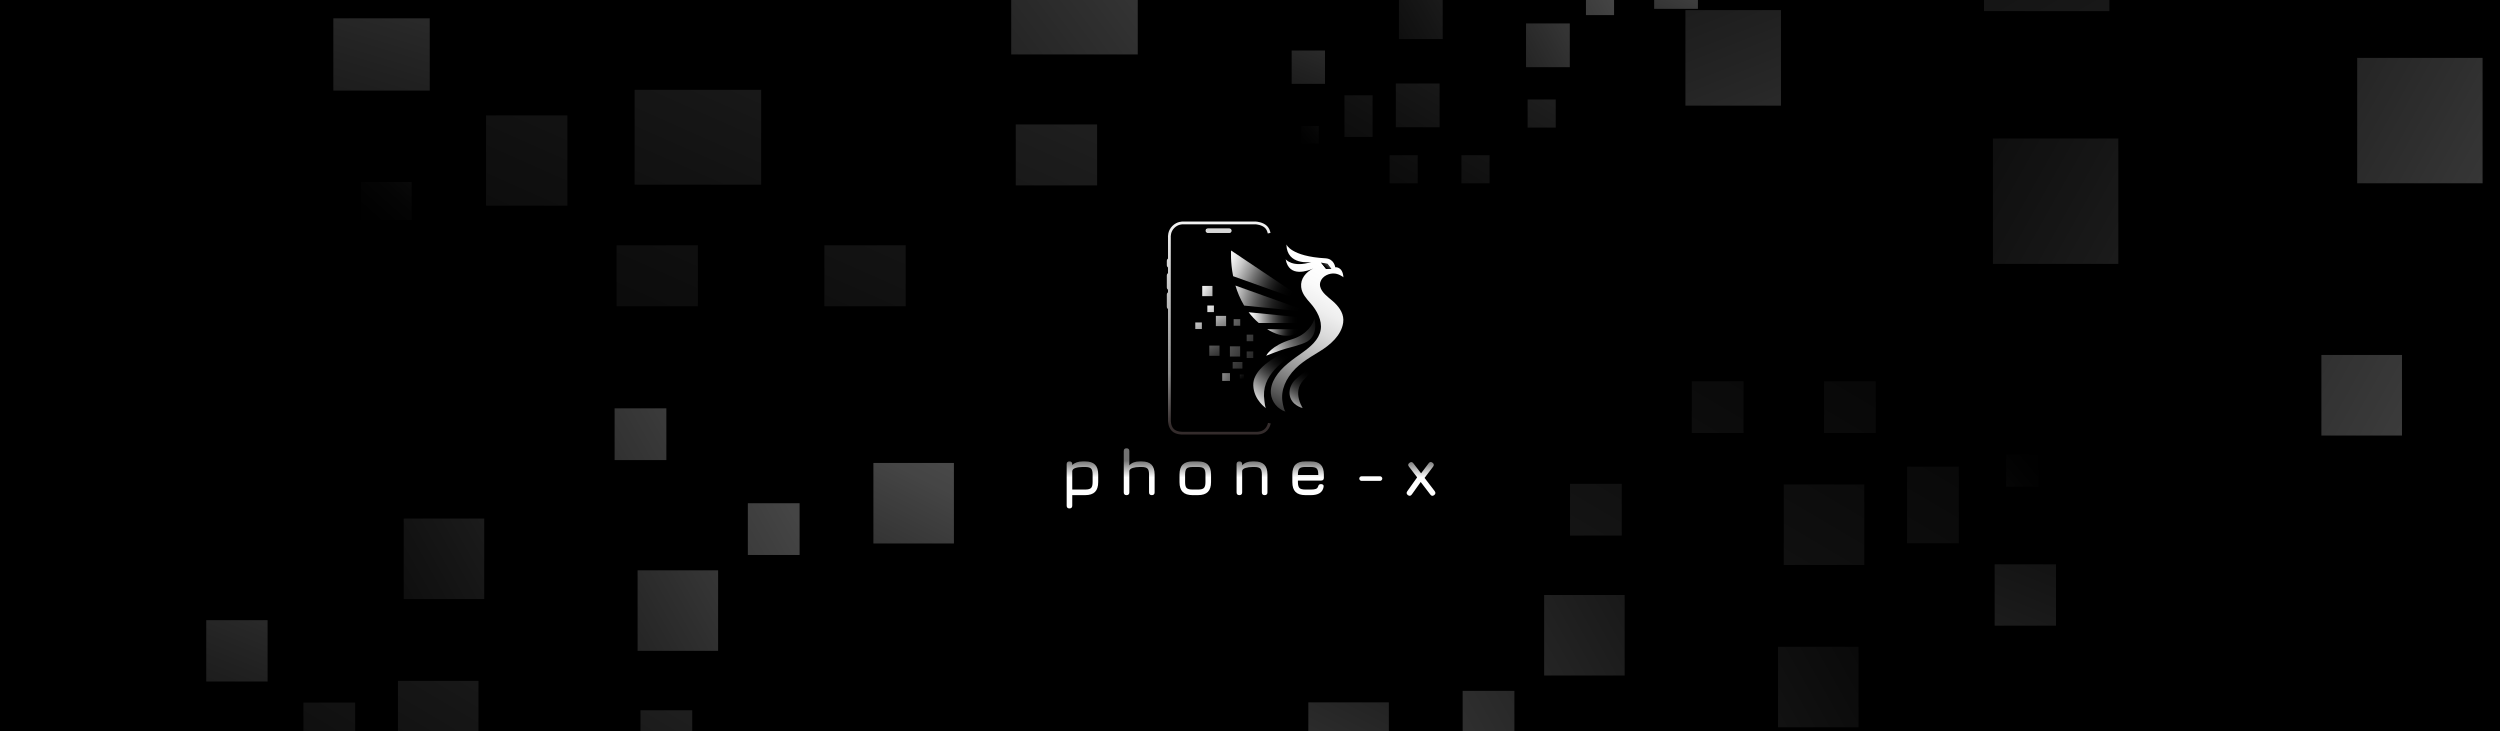 <svg xmlns="http://www.w3.org/2000/svg" fill="none" viewBox="0 0 1200 351" height="351" width="1200">
<g clip-path="url(#clip0_257_2)">
<rect fill="white" height="351" width="1200"></rect>
<rect fill="black" height="351" width="1200"></rect>
<path fill="url(#paint0_linear_257_2)" d="M513.341 244.05C512.447 244.05 512 243.603 512 242.709V222.818C512 221.924 512.447 221.477 513.341 221.477C514.235 221.477 514.682 221.924 514.682 222.818V223.217C515.257 222.643 515.965 222.212 516.806 221.924C517.657 221.626 518.61 221.477 519.664 221.477H520.877C523.006 221.477 524.581 221.988 525.603 223.01C526.625 224.032 527.136 225.607 527.136 227.735V231.407C527.136 233.525 526.625 235.1 525.603 236.132C524.581 237.154 523.006 237.665 520.877 237.665H514.682V242.709C514.682 243.603 514.235 244.05 513.341 244.05ZM514.682 234.983H520.877C522.271 234.983 523.213 234.733 523.703 234.233C524.203 233.732 524.453 232.79 524.453 231.407V227.735C524.453 226.341 524.203 225.399 523.703 224.91C523.213 224.409 522.271 224.159 520.877 224.159H519.664C518.333 224.159 517.184 224.319 516.215 224.638C515.246 224.957 514.735 225.463 514.682 226.155V234.983Z"></path>
<path fill="url(#paint1_linear_257_2)" d="M540.745 237.665C539.851 237.665 539.404 237.218 539.404 236.324V216.528C539.404 215.634 539.851 215.188 540.745 215.188C541.639 215.188 542.086 215.634 542.086 216.528V223.345C543.214 222.1 544.875 221.477 547.067 221.477H547.961C550.09 221.477 551.665 221.988 552.687 223.01C553.709 224.032 554.22 225.607 554.22 227.735V236.324C554.22 237.218 553.773 237.665 552.879 237.665C551.985 237.665 551.538 237.218 551.538 236.324V227.735C551.538 226.341 551.282 225.399 550.771 224.91C550.271 224.409 549.334 224.159 547.961 224.159H547.067C545.79 224.159 544.678 224.308 543.73 224.606C542.783 224.894 542.235 225.351 542.086 225.979V236.324C542.086 237.218 541.639 237.665 540.745 237.665Z"></path>
<path fill="url(#paint2_linear_257_2)" d="M572.424 237.665C570.306 237.665 568.731 237.154 567.699 236.132C566.677 235.111 566.166 233.546 566.166 231.439V227.735C566.166 225.596 566.677 224.021 567.699 223.01C568.731 221.988 570.306 221.477 572.424 221.477H575.043C577.172 221.477 578.747 221.988 579.769 223.01C580.791 224.032 581.301 225.607 581.301 227.735V231.407C581.301 233.525 580.791 235.1 579.769 236.132C578.747 237.154 577.172 237.665 575.043 237.665H572.424ZM568.848 231.439C568.848 232.812 569.098 233.748 569.599 234.248C570.099 234.738 571.041 234.983 572.424 234.983H575.043C576.437 234.983 577.379 234.733 577.869 234.233C578.369 233.732 578.619 232.79 578.619 231.407V227.735C578.619 226.341 578.369 225.399 577.869 224.91C577.379 224.409 576.437 224.159 575.043 224.159H572.424C571.498 224.159 570.775 224.266 570.253 224.479C569.742 224.681 569.38 225.043 569.167 225.564C568.955 226.075 568.848 226.799 568.848 227.735V231.439Z"></path>
<path fill="url(#paint3_linear_257_2)" d="M594.898 237.665C594.003 237.665 593.556 237.218 593.556 236.324V222.818C593.556 221.924 594.003 221.477 594.898 221.477C595.792 221.477 596.239 221.924 596.239 222.818V223.345C597.367 222.1 599.027 221.477 601.22 221.477H602.114C604.243 221.477 605.818 221.988 606.84 223.01C607.862 224.032 608.373 225.607 608.373 227.735V236.324C608.373 237.218 607.926 237.665 607.032 237.665C606.137 237.665 605.69 237.218 605.69 236.324V227.735C605.69 226.341 605.435 225.399 604.924 224.91C604.424 224.409 603.487 224.159 602.114 224.159H601.22C599.943 224.159 598.83 224.308 597.883 224.606C596.936 224.894 596.388 225.351 596.239 225.979V236.324C596.239 237.218 595.792 237.665 594.898 237.665Z"></path>
<path fill="url(#paint4_linear_257_2)" d="M623.001 230.673V231.439C623.001 232.812 623.251 233.748 623.751 234.248C624.251 234.738 625.193 234.983 626.577 234.983H629.196C630.281 234.983 631.085 234.882 631.606 234.68C632.128 234.477 632.474 234.121 632.644 233.61C632.761 233.205 632.921 232.897 633.123 232.684C633.336 232.471 633.655 232.365 634.081 232.365C634.528 232.365 634.869 232.482 635.103 232.716C635.337 232.95 635.412 233.291 635.326 233.738C635.092 235.057 634.464 236.042 633.442 236.691C632.421 237.34 631.005 237.665 629.196 237.665H626.577C624.459 237.665 622.884 237.154 621.851 236.132C620.829 235.111 620.319 233.546 620.319 231.439V227.735C620.319 225.575 620.829 223.989 621.851 222.978C622.884 221.956 624.459 221.456 626.577 221.477H629.196C631.324 221.477 632.9 221.988 633.921 223.01C634.943 224.021 635.454 225.596 635.454 227.735V229.332C635.454 230.226 635.007 230.673 634.113 230.673H623.001ZM626.577 224.159C625.193 224.138 624.251 224.377 623.751 224.878C623.251 225.378 623.001 226.33 623.001 227.735V227.991H632.772V227.735C632.772 226.341 632.522 225.399 632.021 224.91C631.532 224.409 630.59 224.159 629.196 224.159H626.577Z"></path>
<path fill="url(#paint5_linear_257_2)" d="M653.567 230.832C653.269 230.832 653.008 230.72 652.785 230.497C652.561 230.273 652.449 230.013 652.449 229.715C652.449 229.406 652.561 229.145 652.785 228.932C653.008 228.709 653.269 228.597 653.567 228.597H662.38C662.689 228.597 662.95 228.709 663.162 228.932C663.386 229.145 663.498 229.406 663.498 229.715C663.498 230.013 663.386 230.273 663.162 230.497C662.95 230.72 662.689 230.832 662.38 230.832H653.567Z"></path>
<path fill="url(#paint6_linear_257_2)" d="M675.789 237.665C675.087 237.122 674.991 236.494 675.502 235.781L680.228 229.124L676.3 224C675.736 223.297 675.821 222.68 676.556 222.148C677.248 221.584 677.865 221.658 678.408 222.371L682.112 227.192L685.752 222.371C686.284 221.637 686.912 221.552 687.636 222.116C688.338 222.648 688.424 223.276 687.891 224L683.788 229.395L688.658 235.749C689.179 236.462 689.105 237.09 688.434 237.633C687.71 238.197 687.082 238.112 686.55 237.377L681.936 231.359L677.673 237.345C677.141 238.08 676.513 238.186 675.789 237.665Z"></path>
<path stroke-width="1.338" stroke="url(#paint7_linear_257_2)" d="M609.293 203.125C609.118 203.989 608.714 205.123 607.792 206.128C606.083 207.992 603.484 207.931 603.25 207.921C603.238 207.921 603.227 207.92 603.215 207.92H567.759C567.748 207.92 567.739 207.921 567.728 207.921C567.493 207.93 564.58 208.011 562.94 206.372C561.285 204.718 561.309 201.921 561.312 201.744C561.312 201.738 561.312 201.732 561.312 201.726V147.861M561.312 147.861V140.781M561.312 147.861C560.997 147.861 560.742 147.606 560.742 147.292V141.351C560.742 141.036 560.997 140.781 561.312 140.781M561.312 140.781V138.584M561.312 138.584V131.585M561.312 138.584C560.997 138.584 560.742 138.329 560.742 138.015V132.155C560.742 131.84 560.997 131.585 561.312 131.585M561.312 131.585V127.923M561.312 127.923V124.586M561.312 127.923C560.997 127.923 560.742 127.668 560.742 127.354V125.156C560.742 124.841 560.997 124.586 561.312 124.586M561.312 124.586V114.044C561.312 114.019 561.311 113.995 561.309 113.971C561.28 113.635 561.131 111.012 563.184 108.959C565.243 106.901 567.659 106.987 567.956 107.006C567.977 107.007 567.997 107.008 568.017 107.008H602.729C602.74 107.008 602.749 107.008 602.76 107.009C602.994 107.024 605.991 107.24 607.71 108.959C608.542 109.791 608.97 110.938 609.19 111.929"></path>
<rect fill="#F2F2F2" rx="0.956" height="2.103" width="12.424" y="109.676" x="578.711"></rect>
<rect fill="#D6D6D6" rx="0.86" height="1.72" width="12.042" y="109.867" x="578.902"></rect>
<path fill="url(#paint8_linear_257_2)" d="M640.552 145.289C639.79 144.549 638.784 143.759 637.773 142.903C635.665 141.116 632.836 138.485 633.764 135.369C634.618 132.515 638.095 130.934 640.896 131.329C641.919 131.474 642.904 131.858 643.786 132.391C643.939 132.483 644.836 132.949 644.848 133.165C644.538 127.813 640.913 128.281 640.913 128.281C640.913 128.281 640.445 124.219 636.216 123.986C619.562 123.065 617.471 117.32 617.471 117.32C617.699 127.546 629.108 125.803 629.501 125.742C620.391 128.659 617.117 124.452 617.117 124.452C618.718 133.565 628.109 129.893 630.331 128.887C626.858 130.604 624.121 133.737 624.564 137.808C624.904 140.946 627.059 143.322 629.053 145.58C632.03 148.953 634.742 153.749 633.912 158.398C633.071 163.102 628.91 166.541 625.241 169.169C620.396 172.639 615.219 176.056 612.062 181.269C610.677 183.556 609.802 186.226 610.022 188.888C610.35 192.863 613.31 196.488 617.139 197.601C616.412 197.39 615.786 193.952 615.66 193.265C615.391 191.806 615.345 190.309 615.519 188.835C615.864 185.903 617.071 183.137 618.706 180.702C622.501 175.045 627.937 172.072 633.553 168.599C638.49 165.549 643.813 161.022 644.715 154.945C645.292 151.043 643.231 147.898 640.552 145.289ZM637.229 126.634L639.06 129.088H636.529L634.15 126.089L637.229 126.634Z"></path>
<path fill="url(#paint9_linear_257_2)" d="M639.063 129.087H636.531L634.152 126.088L637.232 126.633L639.063 129.087Z"></path>
<path fill="url(#paint10_linear_257_2)" d="M623.334 143.833L591.902 132.576C590.515 125.603 590.929 120.242 590.929 120.242L619.292 139.249C621.04 140.419 622.419 142.009 623.334 143.833Z"></path>
<path fill="url(#paint11_linear_257_2)" d="M624.605 149.201V149.429L597.19 146.677C595.287 143.513 593.949 140.219 593.016 137.072L624.576 148.377C624.594 148.65 624.605 148.926 624.605 149.201Z"></path>
<path fill="url(#paint12_linear_257_2)" d="M608.227 158.01H624.022C622.198 161.339 616.221 163.014 608.227 158.01Z"></path>
<path fill="url(#paint13_linear_257_2)" d="M624.601 152.399V155.054H604.218C602.342 153.447 600.729 151.698 599.34 149.865L624.601 152.399Z"></path>
<path fill="url(#paint14_linear_257_2)" d="M627.783 164.594C627.777 164.595 601.101 172.623 601.569 185.016C601.835 192.086 607.764 196.005 607.765 196.006C607.192 195.627 607.021 192.996 606.927 192.401C604.949 179.812 616.235 173.264 624.944 166.791C625.713 166.219 626.884 164.864 627.783 164.594Z"></path>
<path fill="url(#paint15_linear_257_2)" d="M630.935 153.035C630.935 153.035 633.093 160.421 627.498 163.94C627.11 164.153 626.681 164.362 626.206 164.568C625.796 164.747 625.352 164.924 624.867 165.101L624.85 165.109C623.003 165.785 620.587 166.476 617.379 167.298C614.996 167.907 607.954 170.669 607.77 170.751C607.823 170.628 610.003 165.921 619.925 162.921C623.815 161.745 626.373 159.868 628.051 158.011C628.982 156.978 629.642 155.952 630.105 155.055C630.52 154.25 630.777 153.547 630.935 153.035Z"></path>
<path fill="url(#paint16_linear_257_2)" d="M630.236 175.158C629.782 176.01 629.692 177.172 629.273 178.077C628.451 179.853 626.985 181.022 625.7 182.429C624.5 183.745 623.567 185.329 623.256 187.099C622.716 190.161 623.807 193.259 625.272 195.91C625.202 195.784 624.455 195.631 624.317 195.575C623.552 195.265 622.817 194.875 622.138 194.405C617.763 191.374 618.198 185.662 621.763 182.227C624.039 180.035 626.609 178.284 629.087 176.347C629.525 176.005 629.975 175.649 630.236 175.158Z"></path>
<path fill="url(#paint17_linear_257_2)" d="M588.528 151.621H583.617V156.532H588.528V151.621Z"></path>
<path fill="url(#paint18_linear_257_2)" d="M581.981 137.24H577.07V142.151H581.981V137.24Z"></path>
<path fill="url(#paint19_linear_257_2)" d="M585.372 165.885H580.461V170.795H585.372V165.885Z"></path>
<path fill="url(#paint20_linear_257_2)" d="M590.402 179.098H586.66V182.839H590.402V179.098Z"></path>
<path fill="url(#paint21_linear_257_2)" d="M595.27 166.236H590.359V171.147H595.27V166.236Z"></path>
<path fill="url(#paint22_linear_257_2)" d="M601.562 160.627H598.406V163.783H601.562V160.627Z"></path>
<path fill="url(#paint23_linear_257_2)" d="M601.562 168.691H598.406V171.847H601.562V168.691Z"></path>
<path fill="url(#paint24_linear_257_2)" d="M596.357 173.756H591.684V176.912H596.357V173.756Z"></path>
<path fill="url(#paint25_linear_257_2)" d="M597.104 179.799H595.133V181.77H597.104V179.799Z"></path>
<path fill="url(#paint26_linear_257_2)" d="M595.308 153.199H592.152V156.355H595.308V153.199Z"></path>
<path fill="url(#paint27_linear_257_2)" d="M576.894 154.777H573.738V157.933H576.894V154.777Z"></path>
<path fill="url(#paint28_linear_257_2)" d="M582.679 146.652H579.523V149.808H582.679V146.652Z"></path>
<g opacity="0.3">
<path fill="url(#paint29_linear_257_2)" d="M1191.64 27.784L1191.64 87.975L1131.45 87.975L1131.45 27.784L1191.64 27.784Z"></path>
<path fill="url(#paint30_linear_257_2)" d="M1016.8 66.479L1016.8 126.67L956.61 126.67L956.61 66.479L1016.8 66.479Z"></path>
<path fill="url(#paint31_linear_257_2)" d="M854.859 4.848L854.859 50.707L809 50.707L809 4.848L854.859 4.848Z"></path>
<path fill="url(#paint32_linear_257_2)" d="M1012.5 -54.857L1012.5 5.334L952.313 5.334L952.313 -54.857L1012.5 -54.857Z"></path>
<path fill="url(#paint33_linear_257_2)" d="M1152.95 170.38L1152.95 209.064L1114.27 209.064L1114.27 170.38L1152.95 170.38Z"></path>
</g>
<g opacity="0.3">
<path fill="url(#paint34_linear_257_2)" d="M344.691 312.401L344.691 273.752L306.043 273.752L306.043 312.401L344.691 312.401Z"></path>
<path fill="url(#paint35_linear_257_2)" d="M457.879 260.87L457.879 222.221L419.23 222.221L419.23 260.87L457.879 260.87Z"></path>
<path fill="url(#paint36_linear_257_2)" d="M232.426 287.553L232.426 248.904L193.777 248.904L193.777 287.553L232.426 287.553Z"></path>
<path fill="url(#paint37_linear_257_2)" d="M128.445 327.128L128.445 297.682L98.999 297.682L98.999 327.128L128.445 327.128Z"></path>
<path fill="url(#paint38_linear_257_2)" d="M229.672 365.465L229.672 326.816L191.023 326.816L191.023 365.465L229.672 365.465Z"></path>
<path fill="url(#paint39_linear_257_2)" d="M170.484 374.014L170.484 337.232L145.645 337.232L145.645 374.014L170.484 374.014Z"></path>
<path fill="url(#paint40_linear_257_2)" d="M332.273 365.767L332.273 340.928L307.434 340.928L307.434 365.767L332.273 365.767Z"></path>
<path fill="url(#paint41_linear_257_2)" d="M319.852 220.84L319.852 196L295.012 196L295.012 220.84L319.852 220.84Z"></path>
<path fill="url(#paint42_linear_257_2)" d="M383.805 266.388L383.805 241.549L358.965 241.549L358.965 266.388L383.805 266.388Z"></path>
</g>
<g opacity="0.3">
<path fill="url(#paint43_linear_257_2)" d="M753.496 32.246L753.496 11.246L732.496 11.246L732.496 32.246L753.496 32.246Z"></path>
<path fill="url(#paint44_linear_257_2)" d="M815 4.246L815 -16.754L794 -16.754L794 4.246L815 4.246Z"></path>
<path fill="url(#paint45_linear_257_2)" d="M692.496 18.746L692.496 -2.254L671.496 -2.254L671.496 18.746L692.496 18.746Z"></path>
<path fill="url(#paint46_linear_257_2)" d="M636 40.25L636 24.25L620 24.25L620 40.25L636 40.25Z"></path>
<path fill="url(#paint47_linear_257_2)" d="M691 61.08L691 40.08L670 40.08L670 61.08L691 61.08Z"></path>
<path fill="url(#paint48_linear_257_2)" d="M714.988 87.995L714.988 74.498L701.491 74.498L701.491 87.995L714.988 87.995Z"></path>
<path fill="url(#paint49_linear_257_2)" d="M680.5 87.995L680.5 74.498L667.003 74.498L667.003 87.995L680.5 87.995Z"></path>
<path fill="url(#paint50_linear_257_2)" d="M658.84 65.724L658.84 45.738L645.343 45.738L645.343 65.724L658.84 65.724Z"></path>
<path fill="url(#paint51_linear_257_2)" d="M632.996 68.92L632.996 60.488L624.564 60.488L624.564 68.92L632.996 68.92Z"></path>
<path fill="url(#paint52_linear_257_2)" d="M746.75 61.243L746.75 47.746L733.253 47.746L733.253 61.243L746.75 61.243Z"></path>
<path fill="url(#paint53_linear_257_2)" d="M774.75 7.247L774.75 -6.25L761.253 -6.25L761.253 7.247L774.75 7.247Z"></path>
</g>
<g opacity="0.2">
<path fill="url(#paint54_linear_257_2)" d="M741.188 285.599L741.188 324.248L779.836 324.248L779.836 285.599L741.188 285.599Z"></path>
<path fill="url(#paint55_linear_257_2)" d="M628 337.13L628 375.779L666.649 375.779L666.649 337.13L628 337.13Z"></path>
<path fill="url(#paint56_linear_257_2)" d="M853.453 310.447L853.453 349.096L892.102 349.096L892.102 310.447L853.453 310.447Z"></path>
<path fill="url(#paint57_linear_257_2)" d="M957.434 270.874L957.434 300.32L986.88 300.32L986.88 270.874L957.434 270.874Z"></path>
<path fill="url(#paint58_linear_257_2)" d="M856.211 232.537L856.211 271.186L894.86 271.186L894.86 232.537L856.211 232.537Z"></path>
<path fill="url(#paint59_linear_257_2)" d="M812.063 183L812.062 207.84L836.902 207.84L836.902 183L812.063 183Z"></path>
<path fill="url(#paint60_linear_257_2)" d="M875.535 183L875.535 207.84L900.375 207.84L900.375 183L875.535 183Z"></path>
<path fill="url(#paint61_linear_257_2)" d="M915.395 223.987L915.395 260.77L940.234 260.77L940.234 223.987L915.395 223.987Z"></path>
<path fill="url(#paint62_linear_257_2)" d="M962.957 218.109L962.957 233.627L978.475 233.627L978.475 218.109L962.957 218.109Z"></path>
<path fill="url(#paint63_linear_257_2)" d="M753.605 232.235L753.605 257.074L778.445 257.074L778.445 232.235L753.605 232.235Z"></path>
<path fill="url(#paint64_linear_257_2)" d="M702.074 331.614L702.074 356.453L726.914 356.453L726.914 331.614L702.074 331.614Z"></path>
</g>
<g opacity="0.3">
<path fill="url(#paint65_linear_257_2)" d="M546.121 26.131L546.121 -19.4L485.383 -19.4L485.383 26.131L546.121 26.131Z"></path>
<path fill="url(#paint66_linear_257_2)" d="M206.273 43.482L206.273 8.791L159.997 8.791L159.997 43.482L206.273 43.482Z"></path>
<path fill="url(#paint67_linear_257_2)" d="M365.355 88.645L365.355 43.113L304.617 43.113L304.617 88.645L365.355 88.645Z"></path>
<path fill="url(#paint68_linear_257_2)" d="M434.734 146.999L434.734 117.736L395.698 117.736L395.698 146.999L434.734 146.999Z"></path>
<path fill="url(#paint69_linear_257_2)" d="M334.984 146.999L334.984 117.736L295.948 117.736L295.948 146.999L334.984 146.999Z"></path>
<path fill="url(#paint70_linear_257_2)" d="M272.344 98.715L272.344 55.383L233.307 55.383L233.307 98.715L272.344 98.715Z"></path>
<path fill="url(#paint71_linear_257_2)" d="M197.602 105.641L197.602 87.359L173.215 87.359L173.215 105.641L197.602 105.641Z"></path>
<path fill="url(#paint72_linear_257_2)" d="M526.605 88.999L526.605 59.736L487.569 59.736L487.569 88.999L526.605 88.999Z"></path>
</g>
</g>
<defs>
<linearGradient gradientUnits="userSpaceOnUse" y2="221.164" x2="715.573" y1="237.491" x1="715.573" id="paint0_linear_257_2">
<stop stop-color="white" offset="0.51"></stop>
<stop stop-color="#737373" offset="1"></stop>
</linearGradient>
<linearGradient gradientUnits="userSpaceOnUse" y2="221.164" x2="715.573" y1="237.491" x1="715.573" id="paint1_linear_257_2">
<stop stop-color="white" offset="0.51"></stop>
<stop stop-color="#737373" offset="1"></stop>
</linearGradient>
<linearGradient gradientUnits="userSpaceOnUse" y2="221.164" x2="715.573" y1="237.491" x1="715.573" id="paint2_linear_257_2">
<stop stop-color="white" offset="0.51"></stop>
<stop stop-color="#737373" offset="1"></stop>
</linearGradient>
<linearGradient gradientUnits="userSpaceOnUse" y2="221.164" x2="715.573" y1="237.491" x1="715.573" id="paint3_linear_257_2">
<stop stop-color="white" offset="0.51"></stop>
<stop stop-color="#737373" offset="1"></stop>
</linearGradient>
<linearGradient gradientUnits="userSpaceOnUse" y2="221.164" x2="715.573" y1="237.491" x1="715.573" id="paint4_linear_257_2">
<stop stop-color="white" offset="0.51"></stop>
<stop stop-color="#737373" offset="1"></stop>
</linearGradient>
<linearGradient gradientUnits="userSpaceOnUse" y2="221.164" x2="715.573" y1="237.491" x1="715.573" id="paint5_linear_257_2">
<stop stop-color="white" offset="0.51"></stop>
<stop stop-color="#737373" offset="1"></stop>
</linearGradient>
<linearGradient gradientUnits="userSpaceOnUse" y2="221.164" x2="715.573" y1="237.491" x1="715.573" id="paint6_linear_257_2">
<stop stop-color="white" offset="0.51"></stop>
<stop stop-color="#737373" offset="1"></stop>
</linearGradient>
<linearGradient gradientUnits="userSpaceOnUse" y2="207.924" x2="585.018" y1="107" x1="585.018" id="paint7_linear_257_2">
<stop stop-color="#F2F2F2"></stop>
<stop stop-color="#8C8C8C" offset="0.715"></stop>
<stop stop-color="#342C2C" offset="0.965"></stop>
</linearGradient>
<linearGradient gradientUnits="userSpaceOnUse" y2="199.208" x2="598.857" y1="127.728" x1="635.829" id="paint8_linear_257_2">
<stop stop-color="white" offset="0.001"></stop>
<stop stop-color="#FAFAFA" offset="0.121"></stop>
<stop stop-color="#EEEEEE" offset="0.245"></stop>
<stop stop-color="#D9D9D9" offset="0.372"></stop>
<stop stop-color="#BCBCBC" offset="0.5"></stop>
<stop stop-color="#969696" offset="0.629"></stop>
<stop stop-color="#686868" offset="0.76"></stop>
<stop stop-color="#333333" offset="0.888"></stop>
<stop offset="0.998"></stop>
</linearGradient>
<linearGradient gradientUnits="userSpaceOnUse" y2="128.109" x2="636.174" y1="125.978" x1="637.946" id="paint9_linear_257_2">
<stop stop-opacity="0.2" stop-color="white" offset="0.2"></stop>
<stop stop-opacity="0.381" stop-color="#7A7A7A" offset="0.475"></stop>
<stop stop-opacity="0.809" stop-color="#202020" offset="0.745"></stop>
<stop offset="0.998"></stop>
</linearGradient>
<linearGradient gradientUnits="userSpaceOnUse" y2="141.575" x2="622.112" y1="124.458" x1="587.467" id="paint10_linear_257_2">
<stop stop-color="white" offset="0.001"></stop>
<stop stop-opacity="0.961" stop-color="#F9F9F9" offset="0.104"></stop>
<stop stop-opacity="0.853" stop-color="#EBEBEB" offset="0.228"></stop>
<stop stop-opacity="0.687" stop-color="#D3D3D3" offset="0.361"></stop>
<stop stop-opacity="0.486" stop-color="#B1B1B1" offset="0.502"></stop>
<stop stop-opacity="0.278" stop-color="#868686" offset="0.648"></stop>
<stop stop-opacity="0.102" stop-color="#515151" offset="0.799"></stop>
<stop stop-opacity="0.01" stop-color="#141414" offset="0.951"></stop>
<stop stop-opacity="0" offset="0.998"></stop>
</linearGradient>
<linearGradient gradientUnits="userSpaceOnUse" y2="150.27" x2="625.701" y1="139.863" x1="587.77" id="paint11_linear_257_2">
<stop stop-color="white" offset="0.001"></stop>
<stop stop-opacity="0.932" stop-color="#F6F6F6" offset="0.086"></stop>
<stop stop-opacity="0.758" stop-color="#DEDEDE" offset="0.223"></stop>
<stop stop-opacity="0.513" stop-color="#B6B6B6" offset="0.396"></stop>
<stop stop-opacity="0.252" stop-color="#808080" offset="0.598"></stop>
<stop stop-opacity="0.054" stop-color="#3B3B3B" offset="0.822"></stop>
<stop stop-opacity="0" offset="0.998"></stop>
</linearGradient>
<linearGradient gradientUnits="userSpaceOnUse" y2="160.048" x2="623.773" y1="157.583" x1="605.789" id="paint12_linear_257_2">
<stop stop-color="white" offset="0.001"></stop>
<stop stop-opacity="0.954" stop-color="#F9F9F9" offset="0.095"></stop>
<stop stop-opacity="0.83" stop-color="#E8E8E8" offset="0.219"></stop>
<stop stop-opacity="0.644" stop-color="#CCCCCC" offset="0.361"></stop>
<stop stop-opacity="0.424" stop-color="#A6A6A6" offset="0.515"></stop>
<stop stop-opacity="0.209" stop-color="#747474" offset="0.68"></stop>
<stop stop-opacity="0.05" stop-color="#393939" offset="0.851"></stop>
<stop stop-opacity="0" offset="0.998"></stop>
</linearGradient>
<linearGradient gradientUnits="userSpaceOnUse" y2="152.46" x2="624.601" y1="152.46" x1="599.34" id="paint13_linear_257_2">
<stop stop-color="white" offset="0.001"></stop>
<stop stop-opacity="0.951" stop-color="#F8F8F8" offset="0.092"></stop>
<stop stop-opacity="0.819" stop-color="#E6E6E6" offset="0.217"></stop>
<stop stop-opacity="0.624" stop-color="#C9C9C9" offset="0.363"></stop>
<stop stop-opacity="0.396" stop-color="#A0A0A0" offset="0.525"></stop>
<stop stop-opacity="0.179" stop-color="#6B6B6B" offset="0.698"></stop>
<stop stop-opacity="0.031" stop-color="#2C2C2C" offset="0.88"></stop>
<stop stop-opacity="0" offset="0.998"></stop>
</linearGradient>
<linearGradient gradientUnits="userSpaceOnUse" y2="170.488" x2="619.795" y1="197.19" x1="597.475" id="paint14_linear_257_2">
<stop stop-color="white" offset="0.001"></stop>
<stop stop-opacity="0.968" stop-color="#FAFAFA" offset="0.122"></stop>
<stop stop-opacity="0.875" stop-color="#EEEEEE" offset="0.247"></stop>
<stop stop-opacity="0.731" stop-color="#D9D9D9" offset="0.373"></stop>
<stop stop-opacity="0.55" stop-color="#BDBDBD" offset="0.501"></stop>
<stop stop-opacity="0.355" stop-color="#979797" offset="0.629"></stop>
<stop stop-opacity="0.174" stop-color="#6A6A6A" offset="0.758"></stop>
<stop stop-opacity="0.044" stop-color="#353535" offset="0.885"></stop>
<stop stop-opacity="0" offset="0.998"></stop>
</linearGradient>
<linearGradient gradientUnits="userSpaceOnUse" y2="152.769" x2="640.47" y1="169.201" x1="608.153" id="paint15_linear_257_2">
<stop stop-color="white" offset="0.001"></stop>
<stop stop-opacity="0" offset="0.998"></stop>
</linearGradient>
<linearGradient gradientUnits="userSpaceOnUse" y2="178.669" x2="629.632" y1="197.429" x1="618.266" id="paint16_linear_257_2">
<stop stop-color="white" offset="0.001"></stop>
<stop stop-opacity="0" offset="0.998"></stop>
</linearGradient>
<linearGradient gradientUnits="userSpaceOnUse" y2="187.745" x2="604.943" y1="142.465" x1="579.565" id="paint17_linear_257_2">
<stop stop-color="white" offset="0.001"></stop>
<stop stop-opacity="0.932" stop-color="#F6F6F6" offset="0.086"></stop>
<stop stop-opacity="0.758" stop-color="#DEDEDE" offset="0.223"></stop>
<stop stop-opacity="0.513" stop-color="#B6B6B6" offset="0.396"></stop>
<stop stop-opacity="0.252" stop-color="#808080" offset="0.598"></stop>
<stop stop-opacity="0.054" stop-color="#3B3B3B" offset="0.822"></stop>
<stop stop-opacity="0" offset="0.998"></stop>
</linearGradient>
<linearGradient gradientUnits="userSpaceOnUse" y2="154.681" x2="609.378" y1="137.565" x1="575.281" id="paint18_linear_257_2">
<stop stop-color="white" offset="0.001"></stop>
<stop stop-opacity="0.932" stop-color="#F6F6F6" offset="0.086"></stop>
<stop stop-opacity="0.758" stop-color="#DEDEDE" offset="0.223"></stop>
<stop stop-opacity="0.513" stop-color="#B6B6B6" offset="0.396"></stop>
<stop stop-opacity="0.252" stop-color="#808080" offset="0.598"></stop>
<stop stop-opacity="0.054" stop-color="#3B3B3B" offset="0.822"></stop>
<stop stop-opacity="0" offset="0.998"></stop>
</linearGradient>
<linearGradient gradientUnits="userSpaceOnUse" y2="192.5" x2="596.458" y1="147.221" x1="571.079" id="paint19_linear_257_2">
<stop stop-color="white" offset="0.001"></stop>
<stop stop-opacity="0.932" stop-color="#F6F6F6" offset="0.086"></stop>
<stop stop-opacity="0.758" stop-color="#DEDEDE" offset="0.223"></stop>
<stop stop-opacity="0.513" stop-color="#B6B6B6" offset="0.396"></stop>
<stop stop-opacity="0.252" stop-color="#808080" offset="0.598"></stop>
<stop stop-opacity="0.054" stop-color="#3B3B3B" offset="0.822"></stop>
<stop stop-opacity="0" offset="0.998"></stop>
</linearGradient>
<linearGradient gradientUnits="userSpaceOnUse" y2="192.326" x2="617.061" y1="175.209" x1="574.064" id="paint20_linear_257_2">
<stop stop-color="white" offset="0.001"></stop>
<stop stop-opacity="0.932" stop-color="#F6F6F6" offset="0.086"></stop>
<stop stop-opacity="0.758" stop-color="#DEDEDE" offset="0.223"></stop>
<stop stop-opacity="0.513" stop-color="#B6B6B6" offset="0.396"></stop>
<stop stop-opacity="0.252" stop-color="#808080" offset="0.598"></stop>
<stop stop-opacity="0.054" stop-color="#3B3B3B" offset="0.822"></stop>
<stop stop-opacity="0" offset="0.998"></stop>
</linearGradient>
<linearGradient gradientUnits="userSpaceOnUse" y2="192.413" x2="632.981" y1="147.772" x1="557.393" id="paint21_linear_257_2">
<stop stop-color="white" offset="0.001"></stop>
<stop stop-opacity="0.932" stop-color="#F6F6F6" offset="0.086"></stop>
<stop stop-opacity="0.758" stop-color="#DEDEDE" offset="0.223"></stop>
<stop stop-opacity="0.513" stop-color="#B6B6B6" offset="0.396"></stop>
<stop stop-opacity="0.252" stop-color="#808080" offset="0.598"></stop>
<stop stop-opacity="0.054" stop-color="#3B3B3B" offset="0.822"></stop>
<stop stop-opacity="0" offset="0.998"></stop>
</linearGradient>
<linearGradient gradientUnits="userSpaceOnUse" y2="184.464" x2="637.674" y1="139.823" x1="562.086" id="paint22_linear_257_2">
<stop stop-color="white" offset="0.001"></stop>
<stop stop-opacity="0.932" stop-color="#F6F6F6" offset="0.086"></stop>
<stop stop-opacity="0.758" stop-color="#DEDEDE" offset="0.223"></stop>
<stop stop-opacity="0.513" stop-color="#B6B6B6" offset="0.396"></stop>
<stop stop-opacity="0.252" stop-color="#808080" offset="0.598"></stop>
<stop stop-opacity="0.054" stop-color="#3B3B3B" offset="0.822"></stop>
<stop stop-opacity="0" offset="0.998"></stop>
</linearGradient>
<linearGradient gradientUnits="userSpaceOnUse" y2="190.443" x2="634.143" y1="145.802" x1="558.555" id="paint23_linear_257_2">
<stop stop-color="white" offset="0.001"></stop>
<stop stop-opacity="0.932" stop-color="#F6F6F6" offset="0.086"></stop>
<stop stop-opacity="0.758" stop-color="#DEDEDE" offset="0.223"></stop>
<stop stop-opacity="0.513" stop-color="#B6B6B6" offset="0.396"></stop>
<stop stop-opacity="0.252" stop-color="#808080" offset="0.598"></stop>
<stop stop-opacity="0.054" stop-color="#3B3B3B" offset="0.822"></stop>
<stop stop-opacity="0" offset="0.998"></stop>
</linearGradient>
<linearGradient gradientUnits="userSpaceOnUse" y2="196.81" x2="630.385" y1="152.17" x1="554.797" id="paint24_linear_257_2">
<stop stop-color="white" offset="0.001"></stop>
<stop stop-opacity="0.932" stop-color="#F6F6F6" offset="0.086"></stop>
<stop stop-opacity="0.758" stop-color="#DEDEDE" offset="0.223"></stop>
<stop stop-opacity="0.513" stop-color="#B6B6B6" offset="0.396"></stop>
<stop stop-opacity="0.252" stop-color="#808080" offset="0.598"></stop>
<stop stop-opacity="0.054" stop-color="#3B3B3B" offset="0.822"></stop>
<stop stop-opacity="0" offset="0.998"></stop>
</linearGradient>
<linearGradient gradientUnits="userSpaceOnUse" y2="183.103" x2="598.065" y1="173.67" x1="590.144" id="paint25_linear_257_2">
<stop stop-color="white" offset="0.001"></stop>
<stop stop-opacity="0.95" stop-color="#F8F8F8" offset="0.091"></stop>
<stop stop-opacity="0.816" stop-color="#E6E6E6" offset="0.217"></stop>
<stop stop-opacity="0.617" stop-color="#C8C8C8" offset="0.364"></stop>
<stop stop-opacity="0.387" stop-color="#9E9E9E" offset="0.528"></stop>
<stop stop-opacity="0.17" stop-color="#696969" offset="0.705"></stop>
<stop stop-opacity="0.026" stop-color="#282828" offset="0.89"></stop>
<stop stop-opacity="0" offset="0.998"></stop>
</linearGradient>
<linearGradient gradientUnits="userSpaceOnUse" y2="181.696" x2="639.31" y1="137.055" x1="563.722" id="paint26_linear_257_2">
<stop stop-color="white" offset="0.001"></stop>
<stop stop-opacity="0.932" stop-color="#F6F6F6" offset="0.086"></stop>
<stop stop-opacity="0.758" stop-color="#DEDEDE" offset="0.223"></stop>
<stop stop-opacity="0.513" stop-color="#B6B6B6" offset="0.396"></stop>
<stop stop-opacity="0.252" stop-color="#808080" offset="0.598"></stop>
<stop stop-opacity="0.054" stop-color="#3B3B3B" offset="0.822"></stop>
<stop stop-opacity="0" offset="0.998"></stop>
</linearGradient>
<linearGradient gradientUnits="userSpaceOnUse" y2="192.877" x2="595.786" y1="147.597" x1="570.408" id="paint27_linear_257_2">
<stop stop-color="white" offset="0.001"></stop>
<stop stop-opacity="0.932" stop-color="#F6F6F6" offset="0.086"></stop>
<stop stop-opacity="0.758" stop-color="#DEDEDE" offset="0.223"></stop>
<stop stop-opacity="0.513" stop-color="#B6B6B6" offset="0.396"></stop>
<stop stop-opacity="0.252" stop-color="#808080" offset="0.598"></stop>
<stop stop-opacity="0.054" stop-color="#3B3B3B" offset="0.822"></stop>
<stop stop-opacity="0" offset="0.998"></stop>
</linearGradient>
<linearGradient gradientUnits="userSpaceOnUse" y2="188.467" x2="603.653" y1="143.187" x1="578.275" id="paint28_linear_257_2">
<stop stop-color="white" offset="0.001"></stop>
<stop stop-opacity="0.932" stop-color="#F6F6F6" offset="0.086"></stop>
<stop stop-opacity="0.758" stop-color="#DEDEDE" offset="0.223"></stop>
<stop stop-opacity="0.513" stop-color="#B6B6B6" offset="0.396"></stop>
<stop stop-opacity="0.252" stop-color="#808080" offset="0.598"></stop>
<stop stop-opacity="0.054" stop-color="#3B3B3B" offset="0.822"></stop>
<stop stop-opacity="0" offset="0.998"></stop>
</linearGradient>
<linearGradient gradientUnits="userSpaceOnUse" y2="-173.421" x2="748.866" y1="137.649" x1="1303.87" id="paint29_linear_257_2">
<stop stop-color="white" offset="0.001"></stop>
<stop stop-opacity="0.932" stop-color="#F6F6F6" offset="0.086"></stop>
<stop stop-opacity="0.758" stop-color="#DEDEDE" offset="0.223"></stop>
<stop stop-opacity="0.513" stop-color="#B6B6B6" offset="0.396"></stop>
<stop stop-opacity="0.252" stop-color="#808080" offset="0.598"></stop>
<stop stop-opacity="0.054" stop-color="#3B3B3B" offset="0.822"></stop>
<stop stop-opacity="0" offset="0.998"></stop>
</linearGradient>
<linearGradient gradientUnits="userSpaceOnUse" y2="-69.406" x2="690.568" y1="241.664" x1="1245.57" id="paint30_linear_257_2">
<stop stop-color="white" offset="0.001"></stop>
<stop stop-opacity="0.932" stop-color="#F6F6F6" offset="0.086"></stop>
<stop stop-opacity="0.758" stop-color="#DEDEDE" offset="0.223"></stop>
<stop stop-opacity="0.513" stop-color="#B6B6B6" offset="0.396"></stop>
<stop stop-opacity="0.252" stop-color="#808080" offset="0.598"></stop>
<stop stop-opacity="0.054" stop-color="#3B3B3B" offset="0.822"></stop>
<stop stop-opacity="0" offset="0.998"></stop>
</linearGradient>
<linearGradient gradientUnits="userSpaceOnUse" y2="-321.924" x2="692.717" y1="205.104" x1="902.522" id="paint31_linear_257_2">
<stop stop-color="white" offset="0.001"></stop>
<stop stop-opacity="0.932" stop-color="#F6F6F6" offset="0.086"></stop>
<stop stop-opacity="0.758" stop-color="#DEDEDE" offset="0.223"></stop>
<stop stop-opacity="0.513" stop-color="#B6B6B6" offset="0.396"></stop>
<stop stop-opacity="0.252" stop-color="#808080" offset="0.598"></stop>
<stop stop-opacity="0.054" stop-color="#3B3B3B" offset="0.822"></stop>
<stop stop-opacity="0" offset="0.998"></stop>
</linearGradient>
<linearGradient gradientUnits="userSpaceOnUse" y2="-517.083" x2="691.653" y1="409.413" x1="1238.82" id="paint32_linear_257_2">
<stop stop-color="white" offset="0.001"></stop>
<stop stop-opacity="0.932" stop-color="#F6F6F6" offset="0.086"></stop>
<stop stop-opacity="0.758" stop-color="#DEDEDE" offset="0.223"></stop>
<stop stop-opacity="0.513" stop-color="#B6B6B6" offset="0.396"></stop>
<stop stop-opacity="0.252" stop-color="#808080" offset="0.598"></stop>
<stop stop-opacity="0.054" stop-color="#3B3B3B" offset="0.822"></stop>
<stop stop-opacity="0" offset="0.998"></stop>
</linearGradient>
<linearGradient gradientUnits="userSpaceOnUse" y2="-61.181" x2="685.956" y1="249.889" x1="1240.96" id="paint33_linear_257_2">
<stop stop-color="white" offset="0.001"></stop>
<stop stop-opacity="0.932" stop-color="#F6F6F6" offset="0.086"></stop>
<stop stop-opacity="0.758" stop-color="#DEDEDE" offset="0.223"></stop>
<stop stop-opacity="0.513" stop-color="#B6B6B6" offset="0.396"></stop>
<stop stop-opacity="0.252" stop-color="#808080" offset="0.598"></stop>
<stop stop-opacity="0.054" stop-color="#3B3B3B" offset="0.822"></stop>
<stop stop-opacity="0" offset="0.998"></stop>
</linearGradient>
<linearGradient gradientUnits="userSpaceOnUse" y2="441.596" x2="60.382" y1="241.855" x1="416.754" id="paint34_linear_257_2">
<stop stop-color="white" offset="0.001"></stop>
<stop stop-opacity="0.932" stop-color="#F6F6F6" offset="0.086"></stop>
<stop stop-opacity="0.758" stop-color="#DEDEDE" offset="0.223"></stop>
<stop stop-opacity="0.513" stop-color="#B6B6B6" offset="0.396"></stop>
<stop stop-opacity="0.252" stop-color="#808080" offset="0.598"></stop>
<stop stop-opacity="0.054" stop-color="#3B3B3B" offset="0.822"></stop>
<stop stop-opacity="0" offset="0.998"></stop>
</linearGradient>
<linearGradient gradientUnits="userSpaceOnUse" y2="476.494" x2="320.608" y1="208.137" x1="455.326" id="paint35_linear_257_2">
<stop stop-color="white" offset="0.001"></stop>
<stop stop-opacity="0.932" stop-color="#F6F6F6" offset="0.086"></stop>
<stop stop-opacity="0.758" stop-color="#DEDEDE" offset="0.223"></stop>
<stop stop-opacity="0.513" stop-color="#B6B6B6" offset="0.396"></stop>
<stop stop-opacity="0.252" stop-color="#808080" offset="0.598"></stop>
<stop stop-opacity="0.054" stop-color="#3B3B3B" offset="0.822"></stop>
<stop stop-opacity="0" offset="0.998"></stop>
</linearGradient>
<linearGradient gradientUnits="userSpaceOnUse" y2="374.806" x2="22.948" y1="175.066" x1="379.321" id="paint36_linear_257_2">
<stop stop-color="white" offset="0.001"></stop>
<stop stop-opacity="0.932" stop-color="#F6F6F6" offset="0.086"></stop>
<stop stop-opacity="0.758" stop-color="#DEDEDE" offset="0.223"></stop>
<stop stop-opacity="0.513" stop-color="#B6B6B6" offset="0.396"></stop>
<stop stop-opacity="0.252" stop-color="#808080" offset="0.598"></stop>
<stop stop-opacity="0.054" stop-color="#3B3B3B" offset="0.822"></stop>
<stop stop-opacity="0" offset="0.998"></stop>
</linearGradient>
<linearGradient gradientUnits="userSpaceOnUse" y2="536.952" x2="24.332" y1="198.542" x1="159.05" id="paint37_linear_257_2">
<stop stop-color="white" offset="0.001"></stop>
<stop stop-opacity="0.932" stop-color="#F6F6F6" offset="0.086"></stop>
<stop stop-opacity="0.758" stop-color="#DEDEDE" offset="0.223"></stop>
<stop stop-opacity="0.513" stop-color="#B6B6B6" offset="0.396"></stop>
<stop stop-opacity="0.252" stop-color="#808080" offset="0.598"></stop>
<stop stop-opacity="0.054" stop-color="#3B3B3B" offset="0.822"></stop>
<stop stop-opacity="0" offset="0.998"></stop>
</linearGradient>
<linearGradient gradientUnits="userSpaceOnUse" y2="662.265" x2="23.651" y1="67.353" x1="374.994" id="paint38_linear_257_2">
<stop stop-color="white" offset="0.001"></stop>
<stop stop-opacity="0.932" stop-color="#F6F6F6" offset="0.086"></stop>
<stop stop-opacity="0.758" stop-color="#DEDEDE" offset="0.223"></stop>
<stop stop-opacity="0.513" stop-color="#B6B6B6" offset="0.396"></stop>
<stop stop-opacity="0.252" stop-color="#808080" offset="0.598"></stop>
<stop stop-opacity="0.054" stop-color="#3B3B3B" offset="0.822"></stop>
<stop stop-opacity="0" offset="0.998"></stop>
</linearGradient>
<linearGradient gradientUnits="userSpaceOnUse" y2="641.833" x2="-10.965" y1="46.921" x1="340.378" id="paint39_linear_257_2">
<stop stop-color="white" offset="0.001"></stop>
<stop stop-opacity="0.932" stop-color="#F6F6F6" offset="0.086"></stop>
<stop stop-opacity="0.758" stop-color="#DEDEDE" offset="0.223"></stop>
<stop stop-opacity="0.513" stop-color="#B6B6B6" offset="0.396"></stop>
<stop stop-opacity="0.252" stop-color="#808080" offset="0.598"></stop>
<stop stop-opacity="0.054" stop-color="#3B3B3B" offset="0.822"></stop>
<stop stop-opacity="0" offset="0.998"></stop>
</linearGradient>
<linearGradient gradientUnits="userSpaceOnUse" y2="712.08" x2="107.994" y1="117.168" x1="459.337" id="paint40_linear_257_2">
<stop stop-color="white" offset="0.001"></stop>
<stop stop-opacity="0.932" stop-color="#F6F6F6" offset="0.086"></stop>
<stop stop-opacity="0.758" stop-color="#DEDEDE" offset="0.223"></stop>
<stop stop-opacity="0.513" stop-color="#B6B6B6" offset="0.396"></stop>
<stop stop-opacity="0.252" stop-color="#808080" offset="0.598"></stop>
<stop stop-opacity="0.054" stop-color="#3B3B3B" offset="0.822"></stop>
<stop stop-opacity="0" offset="0.998"></stop>
</linearGradient>
<linearGradient gradientUnits="userSpaceOnUse" y2="369.527" x2="19.988" y1="169.786" x1="376.361" id="paint41_linear_257_2">
<stop stop-color="white" offset="0.001"></stop>
<stop stop-opacity="0.932" stop-color="#F6F6F6" offset="0.086"></stop>
<stop stop-opacity="0.758" stop-color="#DEDEDE" offset="0.223"></stop>
<stop stop-opacity="0.513" stop-color="#B6B6B6" offset="0.396"></stop>
<stop stop-opacity="0.252" stop-color="#808080" offset="0.598"></stop>
<stop stop-opacity="0.054" stop-color="#3B3B3B" offset="0.822"></stop>
<stop stop-opacity="0" offset="0.998"></stop>
</linearGradient>
<linearGradient gradientUnits="userSpaceOnUse" y2="431.464" x2="54.703" y1="231.723" x1="411.076" id="paint42_linear_257_2">
<stop stop-color="white" offset="0.001"></stop>
<stop stop-opacity="0.932" stop-color="#F6F6F6" offset="0.086"></stop>
<stop stop-opacity="0.758" stop-color="#DEDEDE" offset="0.223"></stop>
<stop stop-opacity="0.513" stop-color="#B6B6B6" offset="0.396"></stop>
<stop stop-opacity="0.252" stop-color="#808080" offset="0.598"></stop>
<stop stop-opacity="0.054" stop-color="#3B3B3B" offset="0.822"></stop>
<stop stop-opacity="0" offset="0.998"></stop>
</linearGradient>
<linearGradient gradientUnits="userSpaceOnUse" y2="102.446" x2="599.013" y1="-6.085" x1="792.652" id="paint43_linear_257_2">
<stop stop-color="white" offset="0.001"></stop>
<stop stop-opacity="0.932" stop-color="#F6F6F6" offset="0.086"></stop>
<stop stop-opacity="0.758" stop-color="#DEDEDE" offset="0.223"></stop>
<stop stop-opacity="0.513" stop-color="#B6B6B6" offset="0.396"></stop>
<stop stop-opacity="0.252" stop-color="#808080" offset="0.598"></stop>
<stop stop-opacity="0.054" stop-color="#3B3B3B" offset="0.822"></stop>
<stop stop-opacity="0" offset="0.998"></stop>
</linearGradient>
<linearGradient gradientUnits="userSpaceOnUse" y2="121.408" x2="740.413" y1="-24.407" x1="813.613" id="paint44_linear_257_2">
<stop stop-color="white" offset="0.001"></stop>
<stop stop-opacity="0.932" stop-color="#F6F6F6" offset="0.086"></stop>
<stop stop-opacity="0.758" stop-color="#DEDEDE" offset="0.223"></stop>
<stop stop-opacity="0.513" stop-color="#B6B6B6" offset="0.396"></stop>
<stop stop-opacity="0.252" stop-color="#808080" offset="0.598"></stop>
<stop stop-opacity="0.054" stop-color="#3B3B3B" offset="0.822"></stop>
<stop stop-opacity="0" offset="0.998"></stop>
</linearGradient>
<linearGradient gradientUnits="userSpaceOnUse" y2="66.156" x2="578.674" y1="-42.375" x1="772.313" id="paint45_linear_257_2">
<stop stop-color="white" offset="0.001"></stop>
<stop stop-opacity="0.932" stop-color="#F6F6F6" offset="0.086"></stop>
<stop stop-opacity="0.758" stop-color="#DEDEDE" offset="0.223"></stop>
<stop stop-opacity="0.513" stop-color="#B6B6B6" offset="0.396"></stop>
<stop stop-opacity="0.252" stop-color="#808080" offset="0.598"></stop>
<stop stop-opacity="0.054" stop-color="#3B3B3B" offset="0.822"></stop>
<stop stop-opacity="0" offset="0.998"></stop>
</linearGradient>
<linearGradient gradientUnits="userSpaceOnUse" y2="154.26" x2="579.429" y1="-29.619" x1="652.629" id="paint46_linear_257_2">
<stop stop-color="white" offset="0.001"></stop>
<stop stop-opacity="0.932" stop-color="#F6F6F6" offset="0.086"></stop>
<stop stop-opacity="0.758" stop-color="#DEDEDE" offset="0.223"></stop>
<stop stop-opacity="0.513" stop-color="#B6B6B6" offset="0.396"></stop>
<stop stop-opacity="0.252" stop-color="#808080" offset="0.598"></stop>
<stop stop-opacity="0.054" stop-color="#3B3B3B" offset="0.822"></stop>
<stop stop-opacity="0" offset="0.998"></stop>
</linearGradient>
<linearGradient gradientUnits="userSpaceOnUse" y2="222.35" x2="579.056" y1="-100.902" x1="769.962" id="paint47_linear_257_2">
<stop stop-color="white" offset="0.001"></stop>
<stop stop-opacity="0.932" stop-color="#F6F6F6" offset="0.086"></stop>
<stop stop-opacity="0.758" stop-color="#DEDEDE" offset="0.223"></stop>
<stop stop-opacity="0.513" stop-color="#B6B6B6" offset="0.396"></stop>
<stop stop-opacity="0.252" stop-color="#808080" offset="0.598"></stop>
<stop stop-opacity="0.054" stop-color="#3B3B3B" offset="0.822"></stop>
<stop stop-opacity="0" offset="0.998"></stop>
</linearGradient>
<linearGradient gradientUnits="userSpaceOnUse" y2="242.426" x2="613.051" y1="-80.826" x1="803.956" id="paint48_linear_257_2">
<stop stop-color="white" offset="0.001"></stop>
<stop stop-opacity="0.932" stop-color="#F6F6F6" offset="0.086"></stop>
<stop stop-opacity="0.758" stop-color="#DEDEDE" offset="0.223"></stop>
<stop stop-opacity="0.513" stop-color="#B6B6B6" offset="0.396"></stop>
<stop stop-opacity="0.252" stop-color="#808080" offset="0.598"></stop>
<stop stop-opacity="0.054" stop-color="#3B3B3B" offset="0.822"></stop>
<stop stop-opacity="0" offset="0.998"></stop>
</linearGradient>
<linearGradient gradientUnits="userSpaceOnUse" y2="227.324" x2="587.481" y1="-95.927" x1="778.387" id="paint49_linear_257_2">
<stop stop-color="white" offset="0.001"></stop>
<stop stop-opacity="0.932" stop-color="#F6F6F6" offset="0.086"></stop>
<stop stop-opacity="0.758" stop-color="#DEDEDE" offset="0.223"></stop>
<stop stop-opacity="0.513" stop-color="#B6B6B6" offset="0.396"></stop>
<stop stop-opacity="0.252" stop-color="#808080" offset="0.598"></stop>
<stop stop-opacity="0.054" stop-color="#3B3B3B" offset="0.822"></stop>
<stop stop-opacity="0" offset="0.998"></stop>
</linearGradient>
<linearGradient gradientUnits="userSpaceOnUse" y2="211.246" x2="560.247" y1="-112.006" x1="751.153" id="paint50_linear_257_2">
<stop stop-color="white" offset="0.001"></stop>
<stop stop-opacity="0.932" stop-color="#F6F6F6" offset="0.086"></stop>
<stop stop-opacity="0.758" stop-color="#DEDEDE" offset="0.223"></stop>
<stop stop-opacity="0.513" stop-color="#B6B6B6" offset="0.396"></stop>
<stop stop-opacity="0.252" stop-color="#808080" offset="0.598"></stop>
<stop stop-opacity="0.054" stop-color="#3B3B3B" offset="0.822"></stop>
<stop stop-opacity="0" offset="0.998"></stop>
</linearGradient>
<linearGradient gradientUnits="userSpaceOnUse" y2="73.029" x2="618.868" y1="39.154" x1="659.204" id="paint51_linear_257_2">
<stop stop-color="white" offset="0.001"></stop>
<stop stop-opacity="0.95" stop-color="#F8F8F8" offset="0.091"></stop>
<stop stop-opacity="0.816" stop-color="#E6E6E6" offset="0.217"></stop>
<stop stop-opacity="0.617" stop-color="#C8C8C8" offset="0.364"></stop>
<stop stop-opacity="0.387" stop-color="#9E9E9E" offset="0.528"></stop>
<stop stop-opacity="0.17" stop-color="#696969" offset="0.705"></stop>
<stop stop-opacity="0.026" stop-color="#282828" offset="0.89"></stop>
<stop stop-opacity="0" offset="0.998"></stop>
</linearGradient>
<linearGradient gradientUnits="userSpaceOnUse" y2="249.416" x2="624.885" y1="-73.836" x1="815.791" id="paint52_linear_257_2">
<stop stop-color="white" offset="0.001"></stop>
<stop stop-opacity="0.932" stop-color="#F6F6F6" offset="0.086"></stop>
<stop stop-opacity="0.758" stop-color="#DEDEDE" offset="0.223"></stop>
<stop stop-opacity="0.513" stop-color="#B6B6B6" offset="0.396"></stop>
<stop stop-opacity="0.252" stop-color="#808080" offset="0.598"></stop>
<stop stop-opacity="0.054" stop-color="#3B3B3B" offset="0.822"></stop>
<stop stop-opacity="0" offset="0.998"></stop>
</linearGradient>
<linearGradient gradientUnits="userSpaceOnUse" y2="96.942" x2="595.929" y1="-11.589" x1="789.568" id="paint53_linear_257_2">
<stop stop-color="white" offset="0.001"></stop>
<stop stop-opacity="0.932" stop-color="#F6F6F6" offset="0.086"></stop>
<stop stop-opacity="0.758" stop-color="#DEDEDE" offset="0.223"></stop>
<stop stop-opacity="0.513" stop-color="#B6B6B6" offset="0.396"></stop>
<stop stop-opacity="0.252" stop-color="#808080" offset="0.598"></stop>
<stop stop-opacity="0.054" stop-color="#3B3B3B" offset="0.822"></stop>
<stop stop-opacity="0" offset="0.998"></stop>
</linearGradient>
<linearGradient gradientUnits="userSpaceOnUse" y2="156.404" x2="1025.5" y1="356.145" x1="669.125" id="paint54_linear_257_2">
<stop stop-color="white" offset="0.001"></stop>
<stop stop-opacity="0.932" stop-color="#F6F6F6" offset="0.086"></stop>
<stop stop-opacity="0.758" stop-color="#DEDEDE" offset="0.223"></stop>
<stop stop-opacity="0.513" stop-color="#B6B6B6" offset="0.396"></stop>
<stop stop-opacity="0.252" stop-color="#808080" offset="0.598"></stop>
<stop stop-opacity="0.054" stop-color="#3B3B3B" offset="0.822"></stop>
<stop stop-opacity="0" offset="0.998"></stop>
</linearGradient>
<linearGradient gradientUnits="userSpaceOnUse" y2="121.506" x2="765.271" y1="389.863" x1="630.553" id="paint55_linear_257_2">
<stop stop-color="white" offset="0.001"></stop>
<stop stop-opacity="0.932" stop-color="#F6F6F6" offset="0.086"></stop>
<stop stop-opacity="0.758" stop-color="#DEDEDE" offset="0.223"></stop>
<stop stop-opacity="0.513" stop-color="#B6B6B6" offset="0.396"></stop>
<stop stop-opacity="0.252" stop-color="#808080" offset="0.598"></stop>
<stop stop-opacity="0.054" stop-color="#3B3B3B" offset="0.822"></stop>
<stop stop-opacity="0" offset="0.998"></stop>
</linearGradient>
<linearGradient gradientUnits="userSpaceOnUse" y2="223.194" x2="1062.93" y1="422.934" x1="706.558" id="paint56_linear_257_2">
<stop stop-color="white" offset="0.001"></stop>
<stop stop-opacity="0.932" stop-color="#F6F6F6" offset="0.086"></stop>
<stop stop-opacity="0.758" stop-color="#DEDEDE" offset="0.223"></stop>
<stop stop-opacity="0.513" stop-color="#B6B6B6" offset="0.396"></stop>
<stop stop-opacity="0.252" stop-color="#808080" offset="0.598"></stop>
<stop stop-opacity="0.054" stop-color="#3B3B3B" offset="0.822"></stop>
<stop stop-opacity="0" offset="0.998"></stop>
</linearGradient>
<linearGradient gradientUnits="userSpaceOnUse" y2="61.05" x2="1061.55" y1="399.46" x1="926.829" id="paint57_linear_257_2">
<stop stop-color="white" offset="0.001"></stop>
<stop stop-opacity="0.932" stop-color="#F6F6F6" offset="0.086"></stop>
<stop stop-opacity="0.758" stop-color="#DEDEDE" offset="0.223"></stop>
<stop stop-opacity="0.513" stop-color="#B6B6B6" offset="0.396"></stop>
<stop stop-opacity="0.252" stop-color="#808080" offset="0.598"></stop>
<stop stop-opacity="0.054" stop-color="#3B3B3B" offset="0.822"></stop>
<stop stop-opacity="0" offset="0.998"></stop>
</linearGradient>
<linearGradient gradientUnits="userSpaceOnUse" y2="-64.263" x2="1062.23" y1="530.649" x1="710.889" id="paint58_linear_257_2">
<stop stop-color="white" offset="0.001"></stop>
<stop stop-opacity="0.932" stop-color="#F6F6F6" offset="0.086"></stop>
<stop stop-opacity="0.758" stop-color="#DEDEDE" offset="0.223"></stop>
<stop stop-opacity="0.513" stop-color="#B6B6B6" offset="0.396"></stop>
<stop stop-opacity="0.252" stop-color="#808080" offset="0.598"></stop>
<stop stop-opacity="0.054" stop-color="#3B3B3B" offset="0.822"></stop>
<stop stop-opacity="0" offset="0.998"></stop>
</linearGradient>
<linearGradient gradientUnits="userSpaceOnUse" y2="-101.214" x2="999.669" y1="493.697" x1="648.326" id="paint59_linear_257_2">
<stop stop-color="white" offset="0.001"></stop>
<stop stop-opacity="0.932" stop-color="#F6F6F6" offset="0.086"></stop>
<stop stop-opacity="0.758" stop-color="#DEDEDE" offset="0.223"></stop>
<stop stop-opacity="0.513" stop-color="#B6B6B6" offset="0.396"></stop>
<stop stop-opacity="0.252" stop-color="#808080" offset="0.598"></stop>
<stop stop-opacity="0.054" stop-color="#3B3B3B" offset="0.822"></stop>
<stop stop-opacity="0" offset="0.998"></stop>
</linearGradient>
<linearGradient gradientUnits="userSpaceOnUse" y2="-73.421" x2="1046.73" y1="521.491" x1="695.384" id="paint60_linear_257_2">
<stop stop-color="white" offset="0.001"></stop>
<stop stop-opacity="0.932" stop-color="#F6F6F6" offset="0.086"></stop>
<stop stop-opacity="0.758" stop-color="#DEDEDE" offset="0.223"></stop>
<stop stop-opacity="0.513" stop-color="#B6B6B6" offset="0.396"></stop>
<stop stop-opacity="0.252" stop-color="#808080" offset="0.598"></stop>
<stop stop-opacity="0.054" stop-color="#3B3B3B" offset="0.822"></stop>
<stop stop-opacity="0" offset="0.998"></stop>
</linearGradient>
<linearGradient gradientUnits="userSpaceOnUse" y2="-43.831" x2="1096.84" y1="551.081" x1="745.501" id="paint61_linear_257_2">
<stop stop-color="white" offset="0.001"></stop>
<stop stop-opacity="0.932" stop-color="#F6F6F6" offset="0.086"></stop>
<stop stop-opacity="0.758" stop-color="#DEDEDE" offset="0.223"></stop>
<stop stop-opacity="0.513" stop-color="#B6B6B6" offset="0.396"></stop>
<stop stop-opacity="0.252" stop-color="#808080" offset="0.598"></stop>
<stop stop-opacity="0.054" stop-color="#3B3B3B" offset="0.822"></stop>
<stop stop-opacity="0" offset="0.998"></stop>
</linearGradient>
<linearGradient gradientUnits="userSpaceOnUse" y2="210.547" x2="988.959" y1="272.89" x1="914.724" id="paint62_linear_257_2">
<stop stop-color="white" offset="0.001"></stop>
<stop stop-opacity="0.95" stop-color="#F8F8F8" offset="0.091"></stop>
<stop stop-opacity="0.816" stop-color="#E6E6E6" offset="0.217"></stop>
<stop stop-opacity="0.617" stop-color="#C8C8C8" offset="0.364"></stop>
<stop stop-opacity="0.387" stop-color="#9E9E9E" offset="0.528"></stop>
<stop stop-opacity="0.17" stop-color="#696969" offset="0.705"></stop>
<stop stop-opacity="0.026" stop-color="#282828" offset="0.89"></stop>
<stop stop-opacity="0" offset="0.998"></stop>
</linearGradient>
<linearGradient gradientUnits="userSpaceOnUse" y2="-114.078" x2="977.885" y1="480.834" x1="626.542" id="paint63_linear_257_2">
<stop stop-color="white" offset="0.001"></stop>
<stop stop-opacity="0.932" stop-color="#F6F6F6" offset="0.086"></stop>
<stop stop-opacity="0.758" stop-color="#DEDEDE" offset="0.223"></stop>
<stop stop-opacity="0.513" stop-color="#B6B6B6" offset="0.396"></stop>
<stop stop-opacity="0.252" stop-color="#808080" offset="0.598"></stop>
<stop stop-opacity="0.054" stop-color="#3B3B3B" offset="0.822"></stop>
<stop stop-opacity="0" offset="0.998"></stop>
</linearGradient>
<linearGradient gradientUnits="userSpaceOnUse" y2="166.538" x2="1031.18" y1="366.279" x1="674.803" id="paint64_linear_257_2">
<stop stop-color="white" offset="0.001"></stop>
<stop stop-opacity="0.932" stop-color="#F6F6F6" offset="0.086"></stop>
<stop stop-opacity="0.758" stop-color="#DEDEDE" offset="0.223"></stop>
<stop stop-opacity="0.513" stop-color="#B6B6B6" offset="0.396"></stop>
<stop stop-opacity="0.252" stop-color="#808080" offset="0.598"></stop>
<stop stop-opacity="0.054" stop-color="#3B3B3B" offset="0.822"></stop>
<stop stop-opacity="0" offset="0.998"></stop>
</linearGradient>
<linearGradient gradientUnits="userSpaceOnUse" y2="295.989" x2="187.284" y1="-56.977" x1="659.37" id="paint65_linear_257_2">
<stop stop-color="white" offset="0.001"></stop>
<stop stop-opacity="0.932" stop-color="#F6F6F6" offset="0.086"></stop>
<stop stop-opacity="0.758" stop-color="#DEDEDE" offset="0.223"></stop>
<stop stop-opacity="0.513" stop-color="#B6B6B6" offset="0.396"></stop>
<stop stop-opacity="0.252" stop-color="#808080" offset="0.598"></stop>
<stop stop-opacity="0.054" stop-color="#3B3B3B" offset="0.822"></stop>
<stop stop-opacity="0" offset="0.998"></stop>
</linearGradient>
<linearGradient gradientUnits="userSpaceOnUse" y2="316.084" x2="127.812" y1="-108.004" x1="254.369" id="paint66_linear_257_2">
<stop stop-color="white" offset="0.001"></stop>
<stop stop-opacity="0.932" stop-color="#F6F6F6" offset="0.086"></stop>
<stop stop-opacity="0.758" stop-color="#DEDEDE" offset="0.223"></stop>
<stop stop-opacity="0.513" stop-color="#B6B6B6" offset="0.396"></stop>
<stop stop-opacity="0.252" stop-color="#808080" offset="0.598"></stop>
<stop stop-opacity="0.054" stop-color="#3B3B3B" offset="0.822"></stop>
<stop stop-opacity="0" offset="0.998"></stop>
</linearGradient>
<linearGradient gradientUnits="userSpaceOnUse" y2="527.831" x2="243.814" y1="-262.556" x1="593.734" id="paint67_linear_257_2">
<stop stop-color="white" offset="0.001"></stop>
<stop stop-opacity="0.932" stop-color="#F6F6F6" offset="0.086"></stop>
<stop stop-opacity="0.758" stop-color="#DEDEDE" offset="0.223"></stop>
<stop stop-opacity="0.513" stop-color="#B6B6B6" offset="0.396"></stop>
<stop stop-opacity="0.252" stop-color="#808080" offset="0.598"></stop>
<stop stop-opacity="0.054" stop-color="#3B3B3B" offset="0.822"></stop>
<stop stop-opacity="0" offset="0.998"></stop>
</linearGradient>
<linearGradient gradientUnits="userSpaceOnUse" y2="571.359" x2="342.133" y1="-219.028" x1="692.053" id="paint68_linear_257_2">
<stop stop-color="white" offset="0.001"></stop>
<stop stop-opacity="0.932" stop-color="#F6F6F6" offset="0.086"></stop>
<stop stop-opacity="0.758" stop-color="#DEDEDE" offset="0.223"></stop>
<stop stop-opacity="0.513" stop-color="#B6B6B6" offset="0.396"></stop>
<stop stop-opacity="0.252" stop-color="#808080" offset="0.598"></stop>
<stop stop-opacity="0.054" stop-color="#3B3B3B" offset="0.822"></stop>
<stop stop-opacity="0" offset="0.998"></stop>
</linearGradient>
<linearGradient gradientUnits="userSpaceOnUse" y2="538.617" x2="268.178" y1="-251.771" x1="618.099" id="paint69_linear_257_2">
<stop stop-color="white" offset="0.001"></stop>
<stop stop-opacity="0.932" stop-color="#F6F6F6" offset="0.086"></stop>
<stop stop-opacity="0.758" stop-color="#DEDEDE" offset="0.223"></stop>
<stop stop-opacity="0.513" stop-color="#B6B6B6" offset="0.396"></stop>
<stop stop-opacity="0.252" stop-color="#808080" offset="0.598"></stop>
<stop stop-opacity="0.054" stop-color="#3B3B3B" offset="0.822"></stop>
<stop stop-opacity="0" offset="0.998"></stop>
</linearGradient>
<linearGradient gradientUnits="userSpaceOnUse" y2="503.759" x2="189.417" y1="-286.629" x1="539.338" id="paint70_linear_257_2">
<stop stop-color="white" offset="0.001"></stop>
<stop stop-opacity="0.932" stop-color="#F6F6F6" offset="0.086"></stop>
<stop stop-opacity="0.758" stop-color="#DEDEDE" offset="0.223"></stop>
<stop stop-opacity="0.513" stop-color="#B6B6B6" offset="0.396"></stop>
<stop stop-opacity="0.252" stop-color="#808080" offset="0.598"></stop>
<stop stop-opacity="0.054" stop-color="#3B3B3B" offset="0.822"></stop>
<stop stop-opacity="0" offset="0.998"></stop>
</linearGradient>
<linearGradient gradientUnits="userSpaceOnUse" y2="139.937" x2="185.18" y1="41.104" x1="273.402" id="paint71_linear_257_2">
<stop stop-color="white" offset="0.001"></stop>
<stop stop-opacity="0.95" stop-color="#F8F8F8" offset="0.091"></stop>
<stop stop-opacity="0.816" stop-color="#E6E6E6" offset="0.217"></stop>
<stop stop-opacity="0.617" stop-color="#C8C8C8" offset="0.364"></stop>
<stop stop-opacity="0.387" stop-color="#9E9E9E" offset="0.528"></stop>
<stop stop-opacity="0.17" stop-color="#696969" offset="0.705"></stop>
<stop stop-opacity="0.026" stop-color="#282828" offset="0.89"></stop>
<stop stop-opacity="0" offset="0.998"></stop>
</linearGradient>
<linearGradient gradientUnits="userSpaceOnUse" y2="586.516" x2="376.369" y1="-203.872" x1="726.29" id="paint72_linear_257_2">
<stop stop-color="white" offset="0.001"></stop>
<stop stop-opacity="0.932" stop-color="#F6F6F6" offset="0.086"></stop>
<stop stop-opacity="0.758" stop-color="#DEDEDE" offset="0.223"></stop>
<stop stop-opacity="0.513" stop-color="#B6B6B6" offset="0.396"></stop>
<stop stop-opacity="0.252" stop-color="#808080" offset="0.598"></stop>
<stop stop-opacity="0.054" stop-color="#3B3B3B" offset="0.822"></stop>
<stop stop-opacity="0" offset="0.998"></stop>
</linearGradient>
<clipPath id="clip0_257_2">
<rect fill="white" height="351" width="1200"></rect>
</clipPath>
</defs>
</svg>

